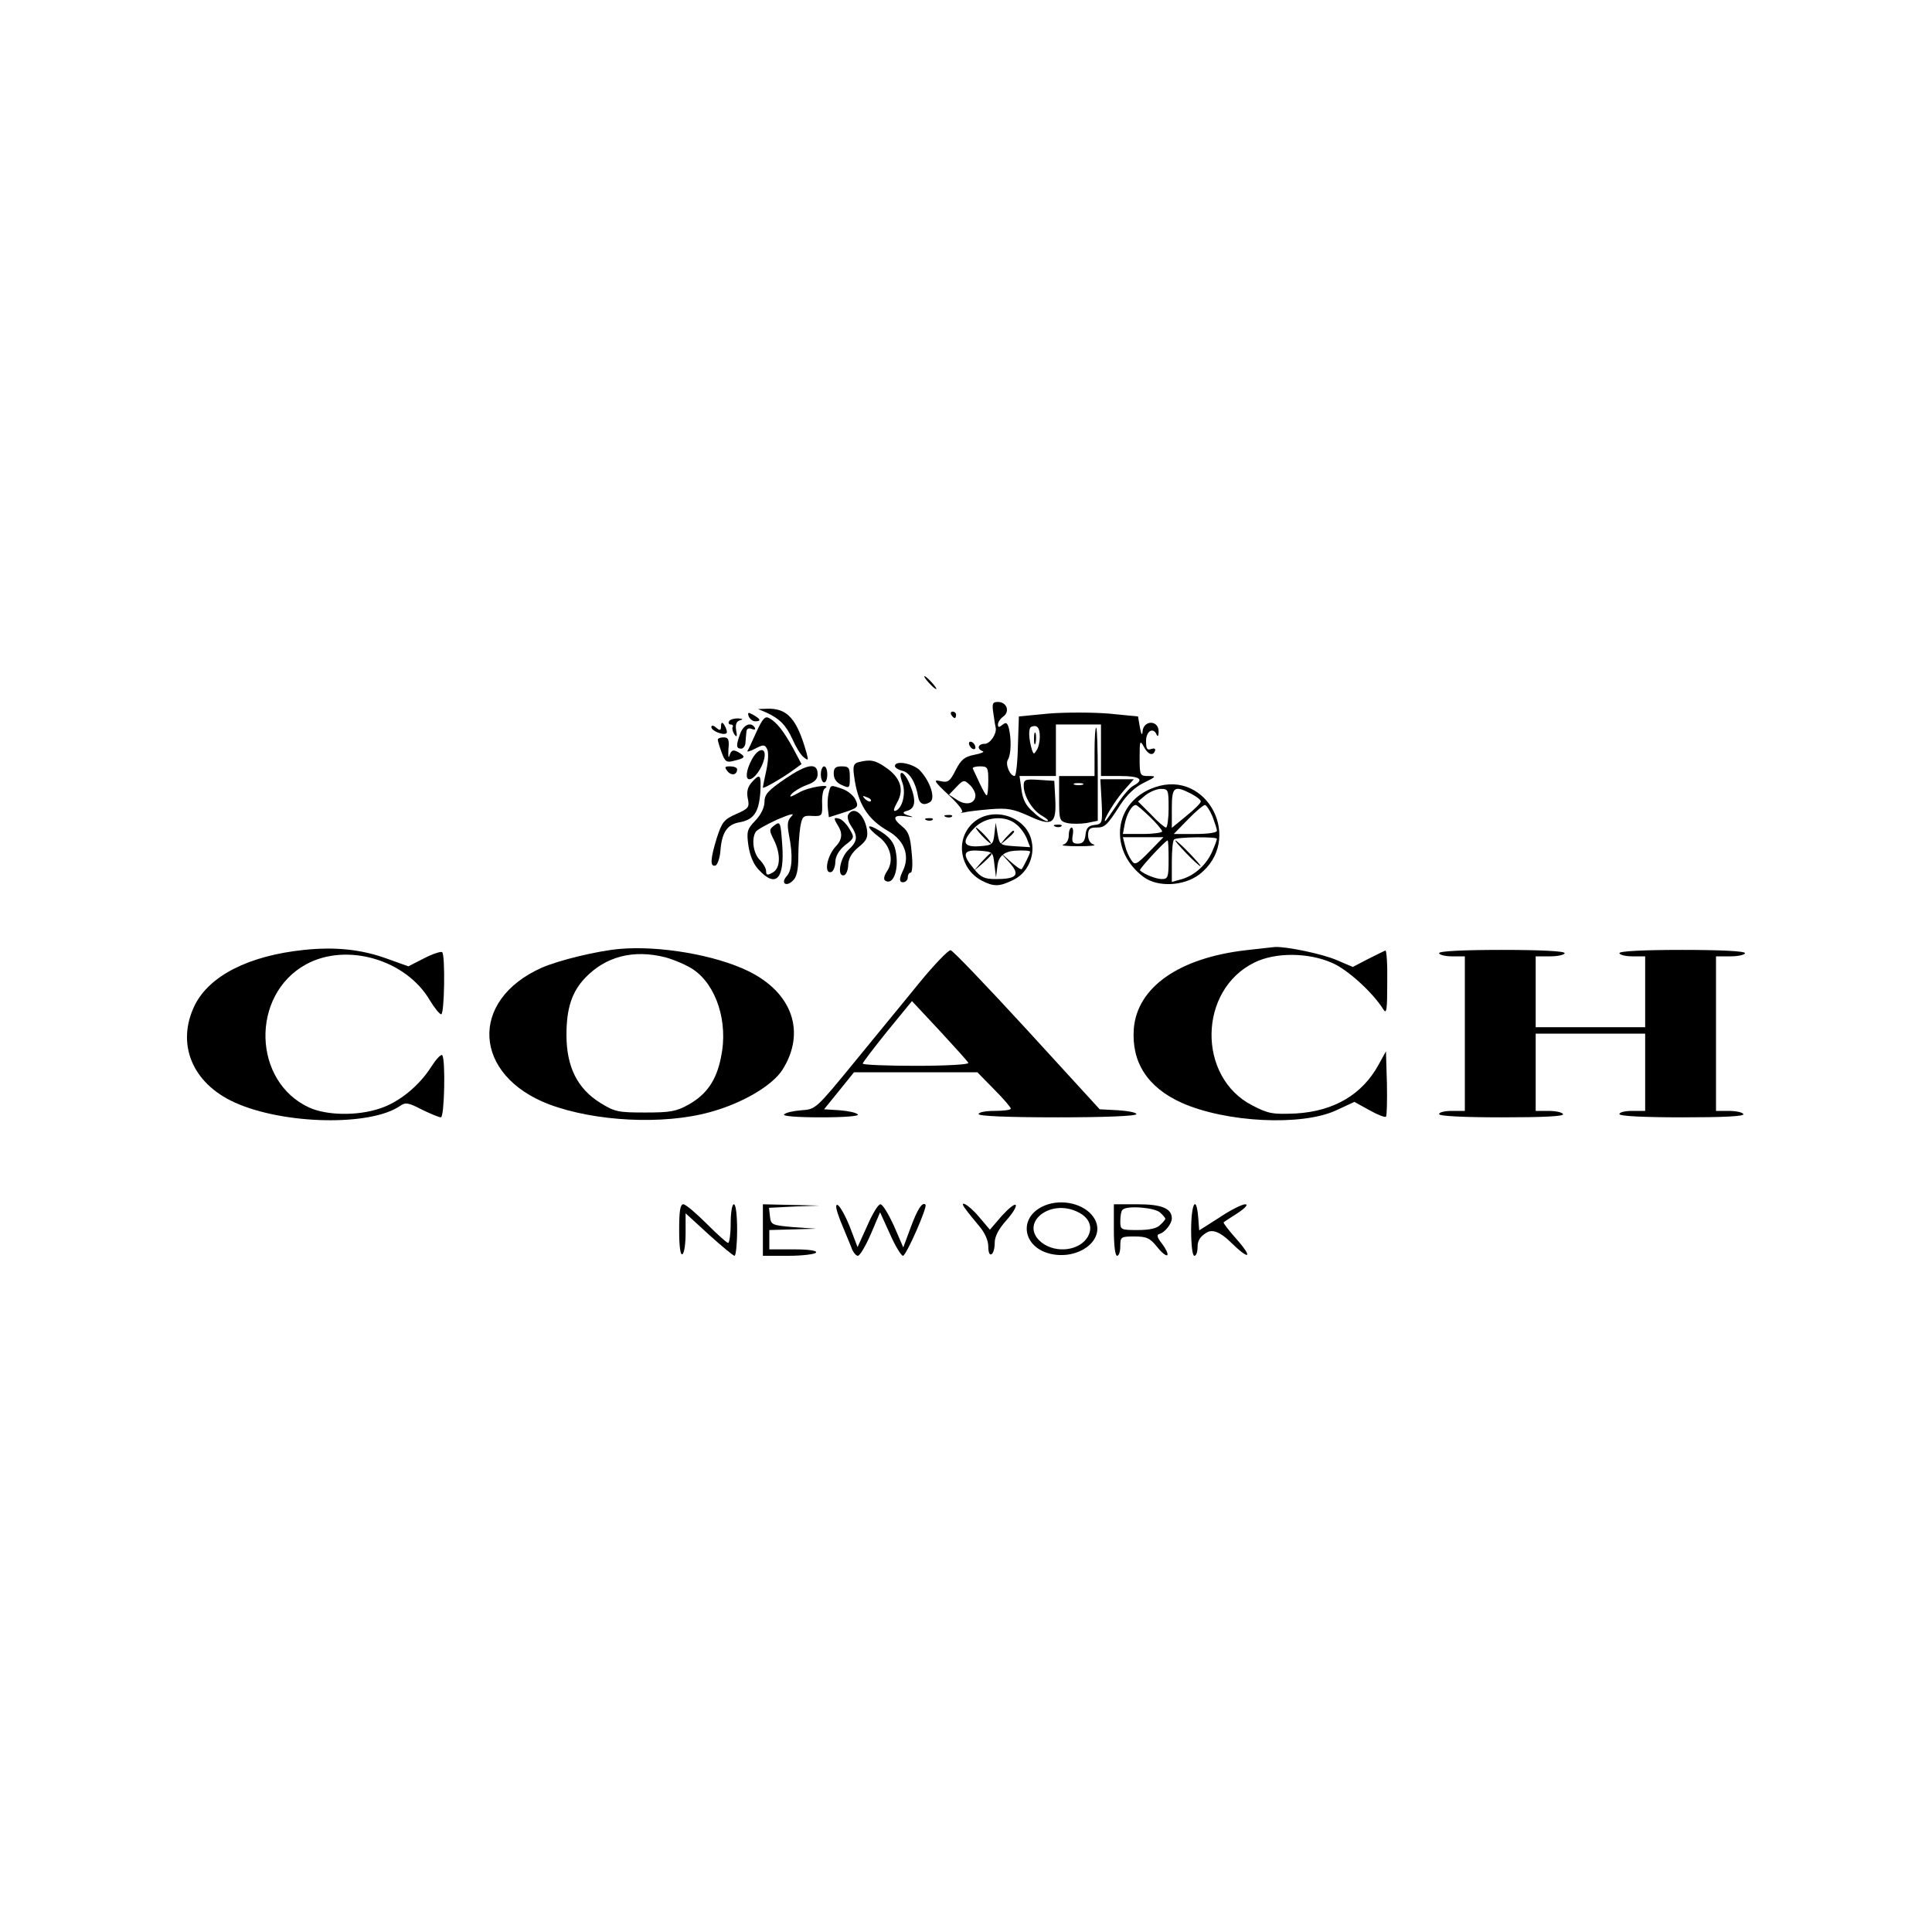 <?xml version="1.0" encoding="UTF-8"?>
<svg id="_Шар_1" data-name="Шар 1" xmlns="http://www.w3.org/2000/svg" viewBox="0 0 600 600">
  <path d="M288.42,212c1,1.1,2,2,2.3,2s-.3-.9-1.3-2-2-2-2.3-2,.3.9,1.3,2Z"/>
  <path d="M308.52,221.7c.3,2.1.6,4,.7,4.3.4,1.8-1.7,5-3.4,5-2.1,0-2.6,1.6-.6,2.3.6.2-.5.7-2.6,1.1-3,.6-4.1,1.4-5.8,4.7-1.8,3.6-2.4,4-4.7,3.5-2.4-.6-2.1,0,2.5,4.3,3.1,2.9,4.8,5.1,4,5.4-.6.2-.3.2.8,0,1.1-.3,4.8-.7,8.2-1,5.2-.4,7-.1,11.9,2.1,7.3,3.4,8.6,2.5,8.2-5.3l-.3-5.6-4.7-.3c-4.3-.3-4.8-.1-4.8,1.8,0,3.3,2.8,7.8,5.8,9.4,1.5.9,2.1,1.5,1.5,1.6-.7,0-2.7-1.2-4.3-2.8-2.3-1.9-3.3-3.9-3.7-7l-.6-4.2h11.3v-16h14v16h6c6.1,0,7.6,1.1,4.1,3-1.1.5-3.4,3.2-5.2,6-1.8,2.7-3.4,5-3.6,5-.8,0,3-6.3,5.8-9.5l3.1-3.5h-10.4l.4,7c.3,6.7.2,6.9-2.2,7.2-1.9.2-2.6,1-2.8,3-.2,2.1-.9,2.8-2.4,2.8-1.6,0-1.9-.5-1.6-2.5.3-1.4.1-2.5-.3-2.5-.5,0-.9,1.1-.9,2.4,0,1.5-.7,2.6-1.7,2.9s1.1.5,4.7.5,5.7-.2,4.8-.5c-1.1-.3-1.8-1.4-1.8-2.9,0-1.9.5-2.4,2.5-2.4,2.7,0,3.3-.5,7.6-7.2,1.9-2.9,4.5-5.4,7.2-6.7,3.9-1.9,4-2.1,1.5-2.1-2.7,0-2.8-.1-2.8-5.8,0-5.1.1-5.5,1.3-3.3,1.3,2.5,2.9,3,3.5,1.2.2-.6-.3-.8-1.2-.5-1.3.5-1.6-.1-1.6-2.5,0-3.1,2.3-4.4,3.3-1.9.3.7.6.3.6-.8.2-3.9-4.8-3.9-5-.1-.1,1.3-.4.7-.8-1.3l-.6-3.5-9.2-.9c-5.2-.4-13.4-.4-18.5,0l-9.3.9-.3,9.2c-.1,5.1-.6,9.3-1,9.3-1.5,0-3-3.7-2.1-5.1,1-1.6,1.1-6.4.3-9.7-.5-1.8-.9-2-2-1.1s-1.4.8-1.4-.1c0-.7.7-1.8,1.7-2.5,2.1-1.6,1-4.5-1.7-4.5-1.7,0-1.9.5-1.4,3.7ZM322.92,228.8c0,1.5-.4,3.4-1,4.2-.8,1.3-.9,1.3-1.4,0-1.1-3.6-1.2-7-.2-7.3,1.8-.7,2.6.3,2.6,3.1ZM306.92,242.5c0,2.5-.2,4.5-.5,4.5s-1.2-1.7-2.2-3.8c-.9-2-1.9-4-2.1-4.5-.2-.4.8-.7,2.2-.7,2.4,0,2.6.3,2.6,4.5ZM302.92,247c0,2.6-2.9,3.3-5.7,1.4l-2.5-1.6,2.3-2.4c2.1-2.2,2.4-2.3,4.1-.7,1,.9,1.8,2.4,1.8,3.3Z"/>
  <path d="M321.12,229.5c0,1.6.2,2.2.5,1.2.2-.9.2-2.3,0-3-.3-.6-.5.1-.5,1.8Z"/>
  <path d="M238.02,221.3c4.1,1.9,6.1,3.9,8.1,8.3,1,2.3,2.5,4.8,3.4,5.5,1.5,1.2,1.6,1.1,1-1.1-3-10.8-6-14.1-12.3-13.9l-2.8.1,2.6,1.1Z"/>
  <path d="M232.52,222.5c.4.8,1.2,1.5,2,1.5,2,0,1.7-.7-.6-2-1.6-.9-1.8-.8-1.4.5Z"/>
  <path d="M295.42,222c.3.5.8,1,1.1,1,.2,0,.4-.5.4-1,0-.6-.5-1-1.1-1-.5,0-.7.4-.4,1Z"/>
  <path d="M234.92,227.3c-1.3,2.9-2.5,5.5-2.8,5.9-.2.4.9.1,2.4-.7,2.5-1.3,3-1.3,3.7.1.5.8.4,3.7-.2,6.5-.6,2.7-1.1,5.2-1.1,5.5,0,.5,6-2.9,9.8-5.7l2.2-1.6-2.6-4.9c-3.1-5.6-5.2-8.2-7.5-9.4-1.2-.7-2,.2-3.9,4.3Z"/>
  <path d="M226.42,224c-.3.5-.1,1,.5,1s.9.4.6.8c-.2.4,0,1.4.5,2.2.8,1.1,1,.8.6-1.2-.3-1.9.1-2.8,1.2-3.1s.9-.5-.6-.6c-1.2,0-2.5.3-2.8.9Z"/>
  <path d="M223.92,225.4c0,1.5-.3,1.6-1.5.6-.9-.8-1.5-.8-1.5-.2,0,1.2,3.8,2.7,4.7,1.9.3-.3,0-1.4-.6-2.4q-1-1.7-1.1.1Z"/>
  <path d="M229.82,228c-1.3,3.6-1.2,4.5.4,4.5.6,0,1.3-.9,1.3-2,.1-1.1.2-2.6.3-3.4s.7-1.1,1.7-.7c.8.3,1.2.2.9-.4-1.2-2-3.6-.9-4.6,2Z"/>
  <path d="M339.92,233.5v7.5h-11v7c0,6.6.1,7,2.5,7.6,1.4.3,4.1.3,6,0l3.5-.7v-14.4c0-8-.2-14.5-.5-14.5s-.5,3.4-.5,7.5ZM336.22,243.7c-.7.2-1.9.2-2.5,0-.7-.3-.2-.5,1.2-.5s1.9.2,1.3.5Z"/>
  <path d="M222.92,229.7c0,.4.5,2.1,1.2,4,1,2.8,1.5,3.2,3.7,2.6,3.4-.8,3.8-1.2,2.1-2.3-2.1-1.4-2.8-1.2-3.4.7-.3,1-.4.1-.3-2,.3-3,0-3.7-1.5-3.7-1,0-1.8.3-1.8.7Z"/>
  <path d="M300.92,230.9c0,.5.5,1.3,1,1.6.6.3,1,.2,1-.4,0-.5-.4-1.3-1-1.6-.5-.3-1-.2-1,.4Z"/>
  <path d="M233.42,236c-1.7,3.2-2,6-.7,6,1.5,0,3.9-3.3,4.6-6.3.9-3.8-1.9-3.6-3.9.3Z"/>
  <path d="M266.62,236.7c-1.5.4-1.8,1.2-1.4,4.1,1.1,8.8,4.2,13.7,10.8,17.4,4.9,2.9,6.6,7.6,4.4,12.2q-1.8,3.6,0,3.6c.8,0,1.5-.7,1.5-1.5s.4-1.5.9-1.5.7-2.8.3-6.2c-.4-5-1-6.6-2.9-8.1-3.2-2.6-2.9-3.7,1-3.2,2.6.4,2.8.3.7-.3q-2.5-.8-.2-1.4c2.6-.7,2.9-3.3.8-8.3-1.8-4.3-3.9-4.8-2.3-.5,1.2,3.2.1,8-2.1,8.8-.8.2-.6-.6.5-2.6,2.3-4,1-7.8-3.6-10.9-3.3-2.3-4.8-2.5-8.4-1.6ZM270.42,248.8c-.3.3-1.1,0-1.8-.7-.9-1-.8-1.1.6-.5,1,.3,1.5.9,1.2,1.2Z"/>
  <path d="M243.92,241.8c-5.4,3.7-6.5,4.9-6.5,7.2,0,1.8-1.1,4-2.8,5.8-2.6,2.7-2.8,3.4-2.2,7.8.5,3.2,1.6,5.9,3.3,7.6,5.3,5.7,8,2.7,7.2-8-.5-6.9-.6-7.2-2.4-5.9-1.7,1.3-1.7,1.5-.2,4.5,2.2,4.4,2.1,8.9-.4,10.2-1.6.9-2,.8-2-.5,0-.8-.9-2.4-2-3.5-2-2-2.6-6.5-1.2-8.7.4-.6,3.4-2.3,6.7-3.8,4-1.7,5.5-2.1,4.4-1-1.3,1.3-1.4,2.5-.8,5.8,1.3,6.5,1,10.9-.7,12.8-2,2.2-.1,3.5,2,1.3,1.1-1,1.6-3.4,1.6-7.2,0-3.1.3-7.3.6-9.3.6-3.4.9-3.7,3.8-3.5,3,.1,3.1,0,3-3.9-.1-2.2.3-4.3.8-4.6,2.7-1.7-5.2-.5-8.1,1.3-2.5,1.4-3.1,1.5-2.2.4.7-.8,2.8-2.1,4.7-2.8,2.5-.9,3.4-1.8,3.4-3.4,0-3.7-3.2-3.2-10,1.4Z"/>
  <path d="M277.92,237.9c0,.5,1.1,1.2,2.4,1.5,2.2.5,4.1,3.7,4.8,8,.4,2.3,1.8,2.9,3.7,1.7,1.8-1.1.1-6.4-3.1-9.8-2.1-2.2-7.8-3.3-7.8-1.4Z"/>
  <path d="M225.92,239.5c1.2,1.5,3,1.2,3-.6,0-.5-1-.9-2.1-.9-1.8,0-1.9.2-.9,1.5Z"/>
  <path d="M254.92,240.5c0,1.4.5,2.5,1,2.5.6,0,1-1.1,1-2.5s-.4-2.5-1-2.5c-.5,0-1,1.1-1,2.5Z"/>
  <path d="M258.92,240.3c0,1.6.9,2.8,2.5,3.5,2.4,1.1,2.5,1,2.5-2.3,0-3.1-.3-3.5-2.5-3.5-2,0-2.5.5-2.5,2.3Z"/>
  <path d="M233.42,243c-1.2,1.4-1.6,2.8-1.2,4.9.6,2.8.3,3.2-3.6,4.9-3.8,1.7-4.4,2.5-6,7.4-2,6.5-2.2,9.1-.4,8.6.6-.3,1.3-2.2,1.5-4.4.4-5.7,2-8.3,5.8-9,4.6-.8,6.1-3.1,6.6-9.2.3-5.7,0-6.2-2.7-3.2Z"/>
  <path d="M358.62,244.5c-12.8,4.4-14.6,19.6-3.4,27.9,4.4,3.2,12.4,2.8,17.2-.8,13.9-10.7,2.6-32.8-13.8-27.1ZM362.92,251c0,3.3-.4,6-.8,6s-2.6-1.8-4.7-4.1l-4-4,2.4-2c1.3-1,3.4-1.9,4.7-1.9,2.3,0,2.4.3,2.4,6ZM369.92,246.5c1.7.9,3,1.9,3,2.4s-2,2.5-4.5,4.5l-4.5,3.7v-6c0-6.8.7-7.3,6-4.6ZM357.12,253.7c2.1,2,3.8,4.1,3.8,4.5s-2.8.8-6.1.8h-6.1l.6-3.2c.6-3,2.2-5.8,3.4-5.8.4,0,2.3,1.7,4.4,3.7ZM376.52,253.5c.7,1.9,1.4,3.9,1.4,4.5s-2.8,1-6.7,1h-6.7l4.4-4.5c2.4-2.5,4.8-4.5,5.3-4.5.4,0,1.5,1.6,2.3,3.5ZM356.92,264.5c-4,4.1-4.5,4.3-5.6,2.6-.7-1-1.6-3-1.9-4.4l-.7-2.7h12.6l-4.4,4.5ZM377.92,260.5c0,.3-.6,2-1.4,3.8-1.7,4.1-5.4,7.5-9.4,8.7l-3.2.9v-6.3c0-3.4.3-6.6.7-6.9.8-.8,13.3-.9,13.3-.2ZM362.92,267c0,5.4-.2,6-2.1,6-1.7,0-5.4-1.4-6.8-2.7-.4-.3,7.9-9.3,8.6-9.3.2,0,.3,2.7.3,6Z"/>
  <path d="M368.42,265c2.1,2.2,4.1,4,4.4,4s-1.3-1.8-3.4-4-4.1-4-4.4-4,1.3,1.8,3.4,4Z"/>
  <path d="M257.32,246.4c-.3,1.3-.4,3.5-.2,4.9l.3,2.5,4.7-1.5c4.3-1.4,4.6-1.7,3.6-3.9-.6-1.3-2.4-2.8-4.1-3.4-3.8-1.3-3.6-1.4-4.3,1.4Z"/>
  <path d="M263.42,253c-.4.6,0,2.2.9,3.5,2.2,3.3,2,4.8-.9,7.5-2.6,2.5-3.6,8.5-1.2,7.8.6-.3,1.2-1.7,1.2-3.3.1-1.9,1.1-3.7,3.2-5.4,2.6-2.1,3-3.1,2.6-5.6-.9-4.8-4.1-7.3-5.8-4.5Z"/>
  <path d="M293.72,253.7c.7.3,1.6.2,1.9-.1.4-.3-.2-.6-1.3-.5-1.1,0-1.4.3-.6.6Z"/>
  <path d="M301.82,255.9c-5.2,5.2-3.6,14.1,3.1,17.6,3.7,1.9,5.4,1.9,9.7-.2,4.3-2,6.8-7.1,5.8-11.9-1.5-8.1-12.7-11.4-18.6-5.5ZM315.62,256c1.3,1,2.7,3,3.3,4.5l1,2.6-4.8-.3c-4.5-.3-4.7-.4-5.3-3.8l-.6-3.5-.4,3.5c-.4,3.3-.6,3.5-4.6,3.8-5.3.4-5.7-1.5-1.5-5.8,3.4-3.4,9.5-3.9,12.9-1ZM308.82,268.5l.5,4,.5-4q.6-4,5.4-4.3c2.6-.2,4.7,0,4.7.3,0,.6-2,4.6-2.6,5.4-.3.3-1.9-.9-3.7-2.5l-3.2-2.9,3,3.3c3.5,3.9,2.5,5.2-4.2,5.2-3.4,0-4.6-.5-6.7-3.1-3.9-4.6-3.5-6.1,1.7-5.7,4.1.3,4.2.4,4.6,4.3Z"/>
  <path d="M304.92,259.5c1.3,1.4,2.6,2.5,2.8,2.5.3,0-.5-1.1-1.8-2.5s-2.6-2.5-2.8-2.5c-.3,0,.5,1.1,1.8,2.5Z"/>
  <path d="M312.32,260.2l-1.9,2.3,2.3-1.9c2.1-1.8,2.7-2.6,1.9-2.6-.2,0-1.2,1-2.3,2.2Z"/>
  <path d="M304.82,267.7l-2.4,2.8,2.8-2.4c2.5-2.3,3.2-3.1,2.4-3.1-.2,0-1.4,1.2-2.8,2.7Z"/>
  <path d="M260.52,256.9q1.8,3.1-.9,5.9c-2.8,2.9-3.9,8.8-1.4,8,.6-.3,1.2-1.7,1.2-3.2.1-1.8,1.1-3.5,3-5.1,3-2.3,3-2.4,1.3-5.2-.9-1.5-2.4-3-3.3-3.1-1.6-.4-1.6-.1.1,2.7Z"/>
  <path d="M287.72,254.7c.7.3,1.6.2,1.9-.1.4-.3-.2-.6-1.3-.5-1.1,0-1.4.3-.6.6Z"/>
  <path d="M269.92,256.8c0,.5,1.3,1.8,2.9,3,3.7,2.7,4.9,7.4,2.7,10.7-1,1.5-1.2,2.6-.6,3,2.6,1.6,4.4-3.7,3.2-9.4-.5-2.4-1.8-4.1-4.5-5.8-2-1.3-3.7-2-3.7-1.5Z"/>
  <path d="M327.72,256.7c.7.3,1.6.2,1.9-.1.4-.3-.2-.6-1.3-.5-1.1,0-1.4.3-.6.6Z"/>
  <path d="M94.42,295c-17.2,1.8-29.3,8-33.9,17.1-5.9,12-.9,24.3,12.4,30.3,15.3,6.9,42.3,7.4,51.4,1,1.6-1.1,2.5-1,6.7,1.2,2.7,1.3,5.3,2.4,5.9,2.4,1.1,0,1.5-18.2.4-19.3-.4-.4-1.9,1.3-3.4,3.6-3.8,6-10.1,11.1-16.1,13-7,2.3-16.3,2.1-21.7-.3-17.7-8-18.4-35-1.1-44.5,12.6-6.9,31.1-1.5,38.5,11.2,1.4,2.3,3,4.3,3.5,4.3,1,0,1.3-18.3.3-19.3-.4-.3-2.9.5-5.6,1.9l-4.9,2.5-6.7-2.4c-8-2.9-16.1-3.7-25.7-2.7Z"/>
  <path d="M192.42,294.7c-6.9.6-18.8,3.5-24.1,5.8-22.8,10.1-21.5,33.5,2.3,42.5,14.2,5.3,35.3,6.4,49.8,2.4,10-2.7,19.4-8.2,22.6-13.2,7.3-11.6,3.1-23.9-10.6-30.6-10.2-5-27.6-8-40-6.9ZM206.62,297.3c2.9.8,6.8,2.5,8.7,3.8,7.2,4.9,10.9,16.4,8.6,27.2-1.4,7.2-4.5,11.6-10,14.7-3.9,2.2-5.8,2.5-13.6,2.5-8.3,0-9.4-.2-13.9-3-7.1-4.4-10.5-11.2-10.5-21.1,0-8.3,1.7-13.4,5.8-17.7,6.4-6.7,15-8.9,24.9-6.4Z"/>
  <path d="M386.92,295.1c-20.8,2.4-33.7,11.5-34.8,24.3-.8,10.4,4.2,18.3,14.9,23.1,13.7,6.1,37.3,7.3,48,2.3l5.6-2.6,4.7,2.6c2.5,1.4,4.8,2.3,5.1,2s.4-5,.3-10.4l-.3-9.9-2.2,4c-5.1,9.4-13.9,14.6-25.8,15.3-7.2.3-8.5.1-13.5-2.5-17.2-8.8-16.8-35.9.7-44.4,6.5-3.2,16.7-3.1,24,.1,4.8,2,12.8,9.3,16,14.5,1,1.6,1.2.1,1.2-8.3.1-5.7-.2-10.2-.6-10-.5.2-2.9,1.4-5.5,2.7l-4.6,2.4-4.9-2.1c-4.6-2-15.9-4.3-19.3-4.1-.8.1-4.9.5-9,1Z"/>
  <path d="M285.52,305.2c-4.6,5.7-13.8,16.8-20.3,24.8-11.8,14.4-11.9,14.5-16.3,14.8-2.5.2-4.9.7-5.4,1.3-.6.5,3.7.9,11.4.9s12-.4,11.5-.9c-.6-.6-3.1-1.1-5.7-1.3l-4.8-.3,4.7-5.8,4.6-5.7h38.3l5.2,5.3c2.9,2.9,5.2,5.6,5.2,6s-2.2.7-5,.7-5,.4-5,1,8.8,1,24.5,1c14.8,0,24.5-.4,24.5-1,0-.5-2.6-1-5.7-1.2l-5.7-.3-22.6-24.7c-12.4-13.5-23.1-24.7-23.7-24.7-.7-.1-5.1,4.5-9.7,10.1ZM300.72,330.1c.2.5-7.1.9-16.2.9s-16.6-.3-16.6-.7c0-.3,3.4-4.8,7.6-10l7.7-9.4,8.6,9.2c4.7,5.1,8.8,9.6,8.9,10Z"/>
  <path d="M446.92,296c0,.5,1.8,1,4,1h4v48h-4c-2.2,0-4,.4-4,1s7.2,1,19.6,1,19.3-.3,18.9-1c-.3-.6-2.4-1-4.6-1h-3.9v-24h34v24h-4c-2.2,0-4,.4-4,1s7.2,1,19.6,1,19.3-.3,18.9-1c-.3-.6-2.4-1-4.6-1h-3.9v-48h4.5c2.5,0,4.5-.5,4.5-1,0-.6-7.2-1-19.5-1s-19.5.4-19.5,1c0,.5,1.8,1,4,1h4v22h-34v-22h4.5c2.5,0,4.5-.5,4.5-1,0-.6-7.2-1-19.5-1s-19.5.4-19.5,1Z"/>
  <path d="M325.52,374c-10.1,3.2-8.3,14.6,2.6,15.7,8.3.8,15-5.3,11.9-11-2.3-4.3-8.9-6.4-14.5-4.7ZM334.92,376.5c3.4,1.7,4.5,4.6,3,7.4-2.4,4.5-9.9,5.5-14.4,2-7.3-5.8,2.5-14,11.4-9.4Z"/>
  <path d="M210.92,382.1c0,5.1.4,7.8,1,7.4.6-.3,1-3.3,1-6.6v-6.1l7.2,6.6c4,3.6,7.6,6.6,8,6.6s.8-3.6.8-8c0-4.7-.4-8-1-8s-1,2.7-1,6-.4,6-.8,6-3.4-2.7-6.7-6-6.5-6-7.2-6c-1,0-1.3,2.2-1.3,8.1Z"/>
  <path d="M236.92,382v8h7.9c4.4,0,8.3-.5,8.6-1,.4-.6-2.2-1-6.9-1h-7.6v-6l7.3-.2,7.2-.2-7-.5c-6.7-.6-7-.7-7.3-3.3l-.3-2.7,7.8-.4,7.8-.3-8.7-.2-8.8-.2v8Z"/>
  <path d="M261.02,379.2c1.2,2.9,2.7,6.5,3.3,8,.5,1.6,1.5,2.8,2.1,2.8s2.4-3,4-6.7l2.9-6.8,3.1,6.8c1.6,3.7,3.5,6.7,4,6.7,1,0,7.7-15.2,7-15.9-1-.9-2.5,1.4-4.6,7.1l-2.3,6.2-2.9-6.7c-1.7-3.7-3.5-6.7-4.2-6.7s-2.5,3-4.1,6.7l-3,6.6-2.4-6.3c-1.4-3.5-3.1-6.5-3.8-6.8-.8-.2-.5,1.4.9,5Z"/>
  <path d="M300.02,375.7c.7,1,2.6,3.3,4.1,5.1,1.7,2,2.8,4.4,2.8,6.3,0,1.8.4,2.8,1,2.4.6-.3,1-1.9,1-3.6,0-1.9,1.2-4.2,3.6-6.9,2-2.2,3.3-4.4,2.9-4.8s-2.3,1.2-4.4,3.5l-3.6,4.2-3.3-3.9c-3.2-3.9-6.9-5.9-4.1-2.3Z"/>
  <path d="M345.92,382c0,4.7.4,8,1,8s1-1.4,1-3c0-2.9.2-3,4.4-3,3.8,0,4.8.5,7,3.2,1.4,1.8,2.8,2.9,3.2,2.6.3-.4-.4-1.9-1.6-3.5-1.6-2-1.8-2.9-.8-3.1,1.7-.5,3.8-3.2,3.8-4.8,0-3.1-3.1-4.4-10.6-4.4h-7.4v8ZM360.32,376.6c.9.8,1.6,1.7,1.6,1.9s-.7,1.1-1.6,1.9c-1,1.1-3.4,1.6-7,1.6-5.3,0-5.4-.1-5.4-2.8,0-1.6.3-3.2.7-3.5,1.3-1.4,10.1-.7,11.7.9Z"/>
  <path d="M369.92,382c0,4.7.4,8,1,8s1-1.2,1-2.8c0-1.9.8-3.2,2.8-4.4q2.7-1.7,7.4,2.9c6,5.9,7.2,5.1,1.7-1.1-2.3-2.6-4-4.8-3.8-5s2.2-1.5,4.4-2.9c2.4-1.6,3.3-2.7,2.3-2.7s-4.6,1.8-8,4.1l-6.3,4-.3-4c-.6-7.3-2.2-4.3-2.2,3.9Z"/>
</svg>